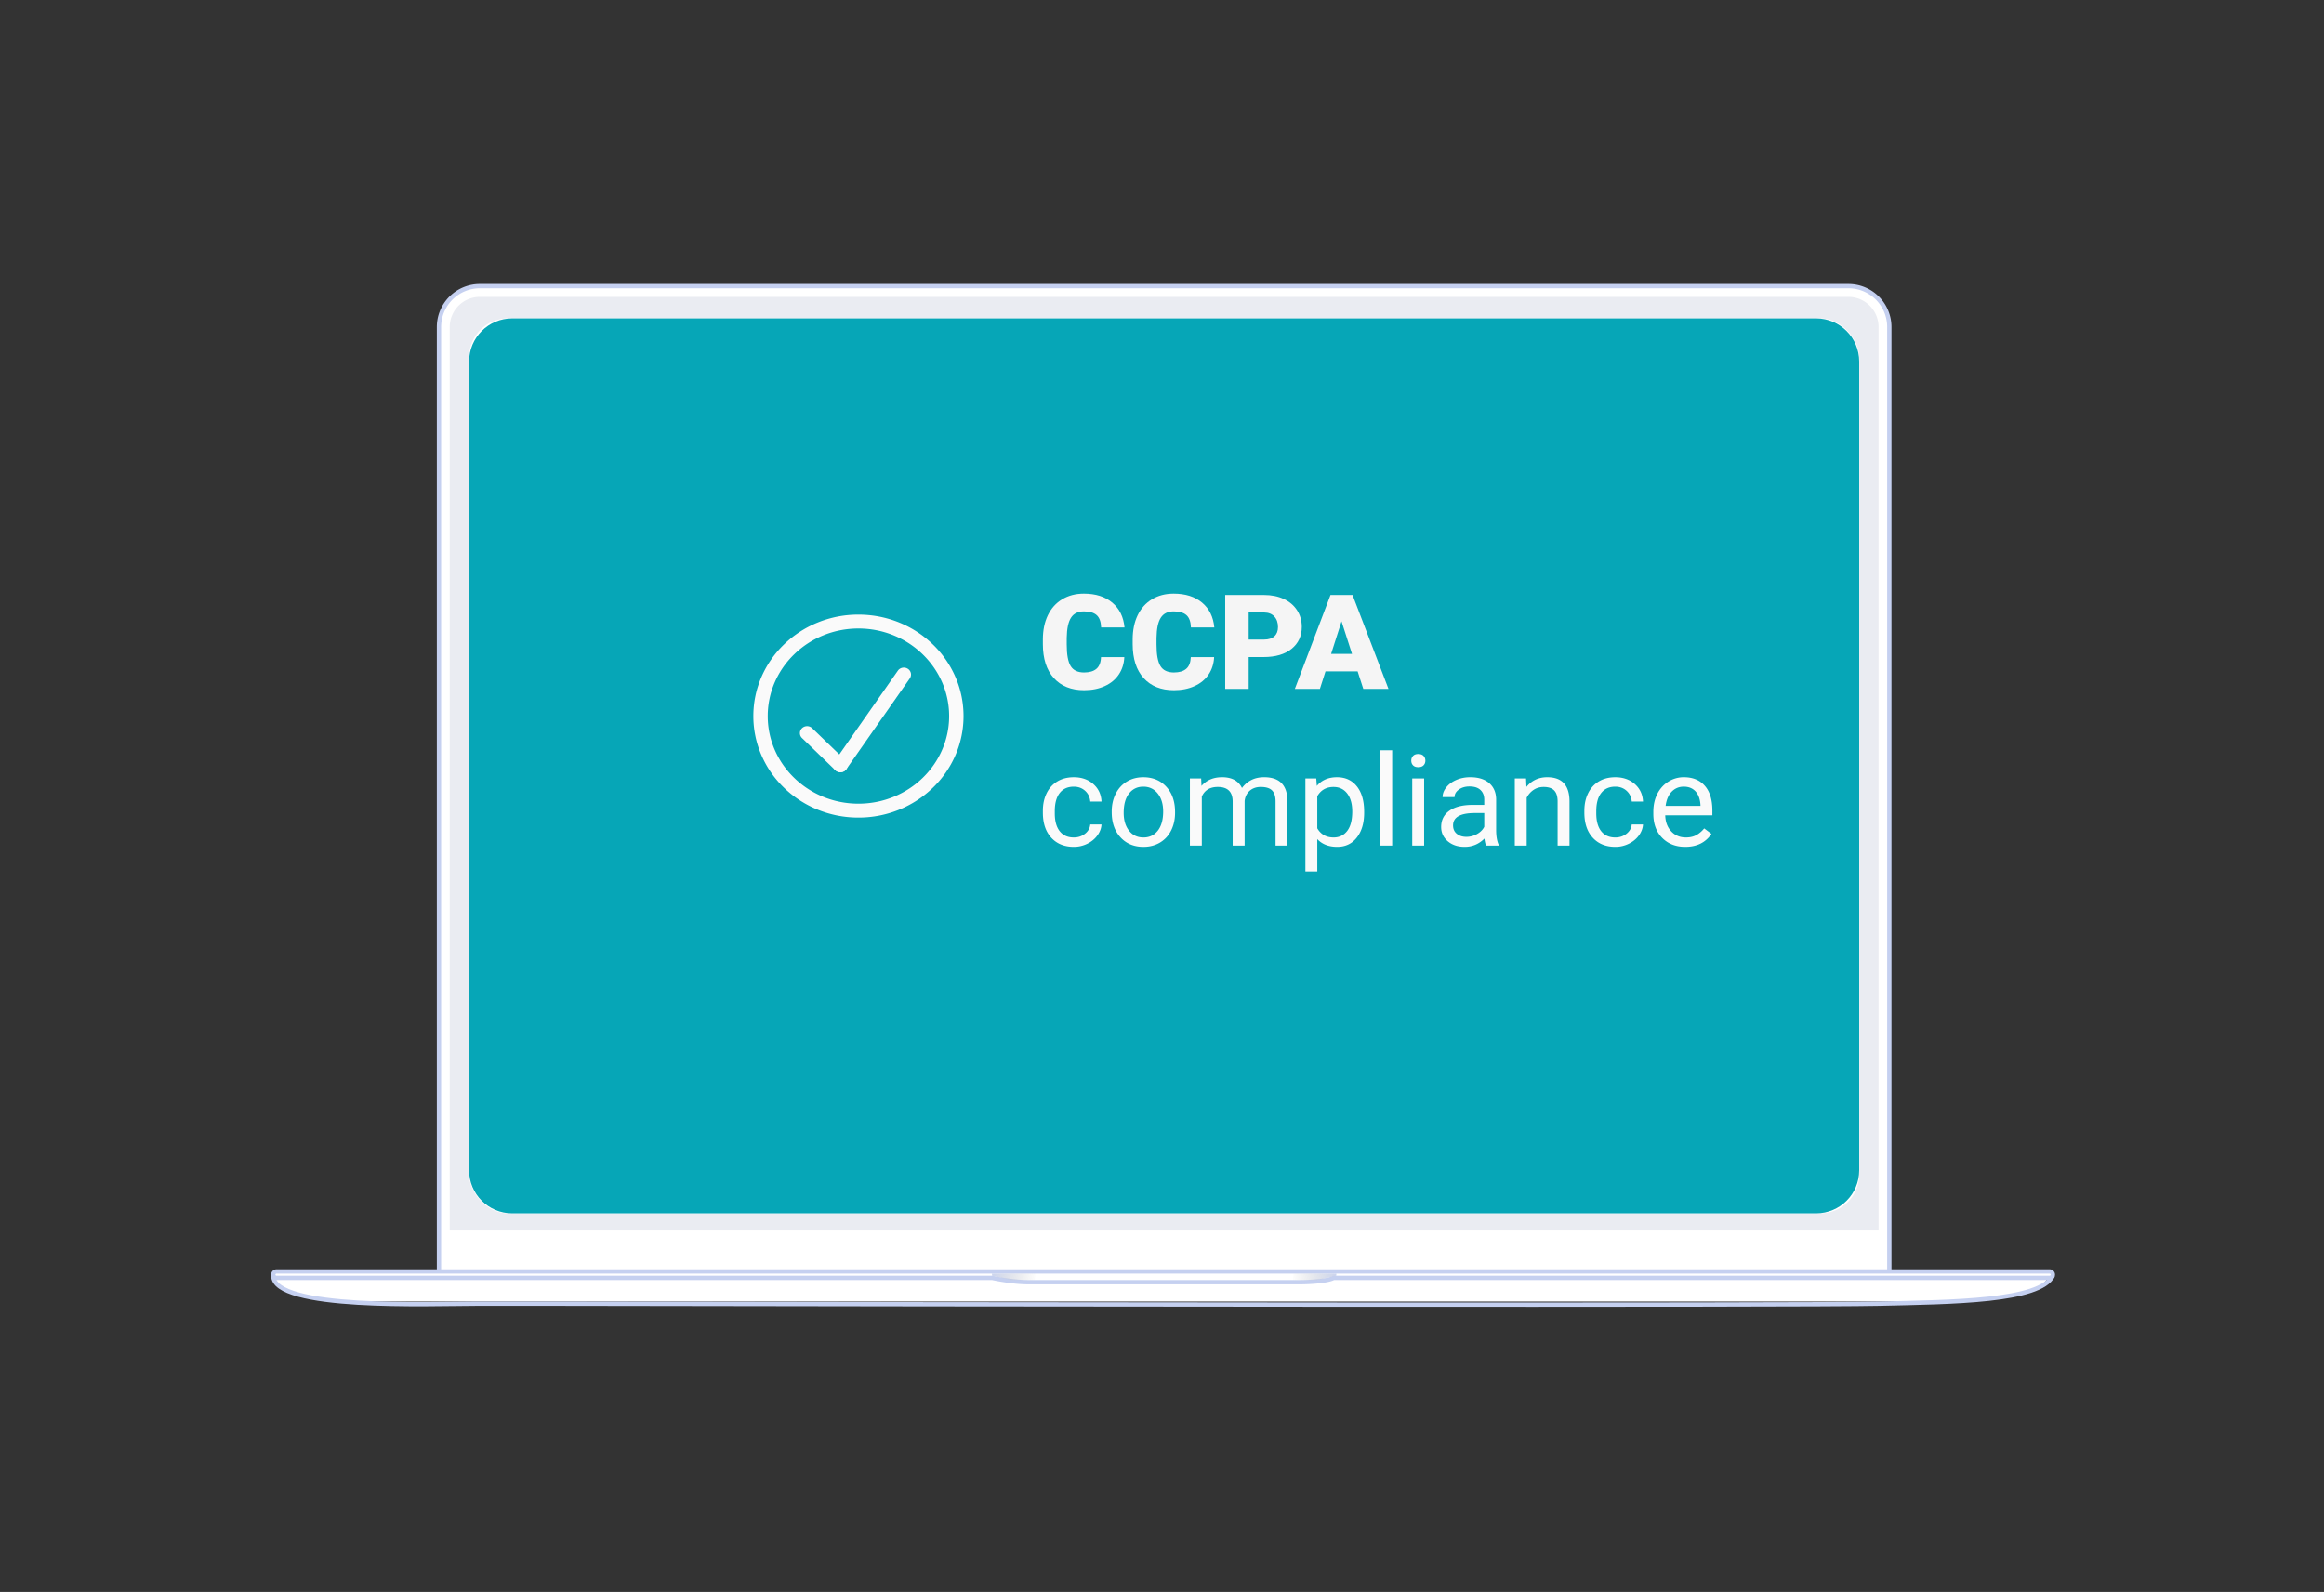 <?xml version="1.0" encoding="UTF-8"?> <svg xmlns="http://www.w3.org/2000/svg" fill="none" viewBox="0 0 540 370"><rect x="0" y="0" width="540" height="370" fill="#333333" stroke="none"/><path fill="#fff" d="M63.5 296h413a8.595 8.595 0 0 1-6.424 4.657l-12.409 1.843H79l-10.437-1.799A6.328 6.328 0 0 1 63.5 296z"></path><path stroke="#C5D0F0" d="M63.5 296.5c0 8 36.5 6.5 47 6.5h20c94.833.167 288.8.4 306 0 17.2-.4 37.5-.5 40.5-6.5"></path><path fill="#fff" stroke="#C5D0F0" d="M102 76a9.5 9.5 0 0 1 9.5-9.5h318A9.5 9.5 0 0 1 439 76v220.5H102V76z"></path><path fill="#EAECF2" d="M104.5 76a7 7 0 0 1 7-7h318a7 7 0 0 1 7 7v210h-332V76z"></path><path fill="#fff" stroke="#C5D0F0" d="M310 297h-.118l-.106.053c-.338.169-.86.321-1.516.45-.647.127-1.393.225-2.158.299A45.788 45.788 0 0 1 302 298h-63c-1.964 0-4.06-.246-5.674-.494a51.832 51.832 0 0 1-1.965-.341c-.24-.046-.429-.085-.558-.111l-.146-.032-.037-.008-.009-.002h-.003l-.108.488.108-.488-.053-.012H64.25a.75.75 0 0 1 0-1.5h412a.75.75 0 0 1 0 1.5H310z"></path><path fill="url(#a)" d="M230.5 296.5v-.5h10v1.5H235l-4.5-1z"></path><path fill="url(#b)" d="M310.5 296.5v-.5h-10v1.5h5.5l4.5-1z"></path><rect width="323" height="208" x="109" y="74" fill="#fff" rx="9"></rect><path fill="#06A6B7" d="M422 74H119c-5.523 0-10 4.477-10 10v188c0 5.523 4.477 10 10 10h303c5.523 0 10-4.477 10-10V84c0-5.523-4.477-10-10-10z"></path><path fill="#FAFAFA" d="M249.52 194.648c.986 0 1.848-.288 2.585-.866.737-.577 1.145-1.299 1.225-2.164h2.614c-.049.894-.368 1.746-.956 2.554-.587.808-1.371 1.452-2.352 1.934a6.986 6.986 0 0 1-3.115.721c-2.201 0-3.951-.709-5.251-2.127-1.299-1.419-1.95-3.361-1.95-5.823v-.448c0-1.52.29-2.871.867-4.055.577-1.183 1.406-2.101 2.487-2.756 1.08-.654 2.358-.981 3.832-.981 1.813 0 3.318.524 4.519 1.573 1.2 1.049 1.84 2.41 1.919 4.084h-2.614c-.079-1.01-.476-1.839-1.187-2.489-.713-.649-1.592-.974-2.637-.974-1.404 0-2.493.488-3.264 1.464-.772.977-1.158 2.388-1.158 4.235v.506c0 1.799.383 3.184 1.15 4.156.767.971 1.862 1.456 3.286 1.456zm8.8-6.06c0-1.53.311-2.905.933-4.127.622-1.222 1.489-2.165 2.6-2.829 1.11-.664 2.377-.995 3.802-.995 2.201 0 3.981.736 5.34 2.208 1.36 1.472 2.039 3.43 2.039 5.873v.187c0 1.52-.301 2.884-.903 4.091-.603 1.208-1.464 2.148-2.585 2.821-1.12.672-2.407 1.009-3.861 1.009-2.191 0-3.966-.735-5.326-2.208-1.36-1.472-2.039-3.42-2.039-5.844v-.186zm2.778.317c0 1.731.416 3.122 1.247 4.17.832 1.048 1.945 1.573 3.34 1.573 1.404 0 2.519-.532 3.346-1.595s1.241-2.552 1.241-4.465c0-1.712-.421-3.101-1.263-4.164-.842-1.062-1.96-1.594-3.354-1.594-1.365 0-2.466.524-3.301 1.573-.838 1.048-1.256 2.55-1.256 4.502zm18.002-7.983.075 1.732c1.185-1.347 2.783-2.021 4.795-2.021 2.261 0 3.8.837 4.617 2.511a6.063 6.063 0 0 1 2.099-1.819c.862-.461 1.88-.692 3.055-.692 3.545 0 5.348 1.814 5.408 5.44v10.462h-2.764v-10.303c0-1.116-.265-1.951-.791-2.503-.529-.553-1.415-.83-2.66-.83-1.026 0-1.877.295-2.555.887-.677.592-1.071 1.387-1.18 2.388v10.361h-2.779v-10.231c0-2.27-1.149-3.405-3.45-3.405-1.813 0-3.053.746-3.72 2.236v11.4h-2.764v-15.613h2.614zm37.872 7.98c0 2.376-.563 4.291-1.688 5.743-1.125 1.453-2.65 2.179-4.572 2.179-1.962 0-3.505-.602-4.63-1.804v7.519h-2.764v-21.617h2.525l.134 1.732c1.125-1.347 2.69-2.021 4.691-2.021 1.943 0 3.478.707 4.608 2.121 1.131 1.414 1.696 3.381 1.696 5.902v.246zm-2.764-.303c0-1.761-.388-3.151-1.166-4.17-.777-1.019-1.842-1.53-3.196-1.53-1.673 0-2.929.717-3.765 2.15v7.461c.826 1.423 2.09 2.135 3.794 2.135 1.324 0 2.377-.508 3.16-1.523.781-1.014 1.173-2.522 1.173-4.523zm9.277 7.938h-2.764v-22.166h2.764v22.166zm4.437-19.754c0-.433.136-.799.41-1.098.273-.298.679-.447 1.218-.447.537 0 .946.149 1.225.447.279.299.418.664.418 1.098 0 .432-.139.793-.418 1.082-.279.289-.688.433-1.225.433-.538 0-.944-.145-1.218-.433-.274-.289-.41-.65-.41-1.082zm2.987 19.754h-2.763v-15.613h2.763v15.613zm14.402-.001c-.159-.307-.29-.855-.389-1.645-1.284 1.29-2.818 1.934-4.6 1.934-1.594 0-2.901-.435-3.923-1.306-1.02-.87-1.531-1.975-1.531-3.312 0-1.626.641-2.888 1.92-3.789 1.279-.899 3.079-1.349 5.401-1.349h2.689v-1.226c0-.933-.289-1.676-.867-2.23-.578-.553-1.429-.829-2.554-.829-.987 0-1.814.24-2.48.721-.668.482-1.001 1.063-1.001 1.746h-2.779c0-.78.286-1.531.859-2.258.573-.726 1.349-1.301 2.331-1.725.981-.423 2.059-.635 3.234-.635 1.862 0 3.322.45 4.377 1.349 1.055.899 1.603 2.138 1.643 3.716v7.186c0 1.434.189 2.574.567 3.421v.23h-2.897v.001zm-4.586-2.034a4.99 4.99 0 0 0 2.466-.649c.777-.432 1.339-.995 1.688-1.688v-3.204h-2.166c-3.386 0-5.079.957-5.079 2.872 0 .837.289 1.491.867 1.962.575.471 1.318.707 2.224.707zm13.864-13.58.089 1.962c1.235-1.5 2.849-2.251 4.841-2.251 3.416 0 5.139 1.861 5.169 5.585v10.317h-2.764v-10.332c-.01-1.125-.276-1.957-.799-2.496-.523-.539-1.337-.808-2.443-.808-.896 0-1.683.231-2.36.693a4.744 4.744 0 0 0-1.584 1.818v11.125h-2.764v-15.613h2.615zm20.75 13.726c.986 0 1.848-.288 2.585-.866.737-.577 1.146-1.299 1.225-2.164h2.615c-.05.894-.369 1.746-.956 2.554-.588.808-1.372 1.452-2.354 1.934a6.983 6.983 0 0 1-3.115.721c-2.201 0-3.951-.709-5.251-2.127-1.299-1.419-1.95-3.361-1.95-5.823v-.448c0-1.52.29-2.871.867-4.055.577-1.183 1.406-2.101 2.487-2.756 1.08-.654 2.358-.981 3.832-.981 1.813 0 3.318.524 4.519 1.573 1.2 1.05 1.84 2.41 1.92 4.084h-2.615c-.079-1.01-.475-1.839-1.187-2.489-.713-.649-1.591-.974-2.637-.974-1.404 0-2.492.488-3.264 1.464-.772.977-1.158 2.388-1.158 4.235v.506c0 1.799.384 3.184 1.15 4.156.768.971 1.863 1.456 3.287 1.456zm16.24 2.177c-2.191 0-3.974-.695-5.349-2.086-1.374-1.389-2.062-3.249-2.062-5.577v-.491c0-1.549.306-2.932.918-4.149.613-1.216 1.47-2.169 2.57-2.858a6.635 6.635 0 0 1 3.578-1.031c2.102 0 3.735.669 4.9 2.006 1.165 1.337 1.748 3.252 1.748 5.743v1.111h-10.95c.039 1.539.505 2.783 1.396 3.73.892.947 2.024 1.422 3.399 1.422.976 0 1.802-.193 2.48-.577a6.158 6.158 0 0 0 1.777-1.53l1.688 1.27c-1.353 2.011-3.383 3.017-6.093 3.017zm-.344-13.998c-1.115 0-2.052.392-2.808 1.176-.757.785-1.225 1.884-1.405 3.297h8.098v-.202c-.08-1.356-.459-2.407-1.136-3.153-.677-.745-1.594-1.118-2.749-1.118zm-195.963-3.351a1.7 1.7 0 0 1-1.182-.474l-7.737-7.473a1.577 1.577 0 0 1 0-2.283 1.713 1.713 0 0 1 2.363 0l7.737 7.474c.653.63.653 1.652 0 2.282a1.685 1.685 0 0 1-1.181.474z"></path><path fill="#FAFAFA" d="M195.271 179.477a1.7 1.7 0 0 1-.933-.276 1.58 1.58 0 0 1-.45-2.241l14.738-21.084c.517-.74 1.556-.934 2.32-.435a1.58 1.58 0 0 1 .45 2.241l-14.739 21.084c-.322.462-.85.711-1.386.711z"></path><path fill="#FAFAFA" d="M199.465 190.015a25.01 25.01 0 0 1-9.505-1.854 24.391 24.391 0 0 1-7.761-5.054 23.464 23.464 0 0 1-5.231-7.496 22.749 22.749 0 0 1-1.92-9.181c0-3.184.646-6.272 1.92-9.181a23.479 23.479 0 0 1 5.231-7.497 24.425 24.425 0 0 1 7.761-5.054 25.01 25.01 0 0 1 9.505-1.854c3.295 0 6.493.624 9.505 1.854a24.376 24.376 0 0 1 7.76 5.054 23.5 23.5 0 0 1 5.233 7.497 22.761 22.761 0 0 1 1.919 9.181c0 3.183-.646 6.272-1.919 9.181a23.454 23.454 0 0 1-5.233 7.496 24.398 24.398 0 0 1-7.76 5.054 25.018 25.018 0 0 1-9.505 1.854zm0-43.942c-11.621 0-21.075 9.132-21.075 20.357s9.454 20.357 21.075 20.357c11.62 0 21.074-9.132 21.074-20.356 0-11.226-9.454-20.358-21.074-20.358z"></path><path fill="#F5F5F5" d="M261.244 152.724c-.072 1.52-.497 2.862-1.274 4.027-.776 1.165-1.866 2.068-3.268 2.707-1.403.64-3.004.96-4.805.96-2.97 0-5.309-.935-7.017-2.805-1.708-1.869-2.562-4.508-2.562-7.917v-1.08c0-2.139.386-4.011 1.156-5.616.771-1.604 1.881-2.844 3.331-3.719 1.449-.874 3.125-1.312 5.03-1.312 2.742 0 4.947.697 6.614 2.091 1.666 1.395 2.613 3.317 2.841 5.766h-5.433c-.042-1.329-.388-2.284-1.04-2.864-.651-.581-1.645-.87-2.981-.87-1.356 0-2.349.49-2.981 1.47-.631.98-.963 2.544-.994 4.693v1.545c0 2.329.302 3.993.909 4.994.605.999 1.648 1.5 3.127 1.5 1.252 0 2.21-.285 2.873-.855.662-.57 1.014-1.474 1.055-2.715h5.419zm20.865 0c-.072 1.52-.496 2.862-1.273 4.027-.777 1.165-1.866 2.068-3.268 2.707-1.403.64-3.004.96-4.805.96-2.971 0-5.309-.935-7.018-2.805-1.707-1.869-2.561-4.508-2.561-7.917v-1.08c0-2.139.385-4.011 1.156-5.616.771-1.604 1.881-2.844 3.33-3.719 1.449-.874 3.126-1.312 5.03-1.312 2.743 0 4.948.697 6.614 2.091 1.667 1.395 2.614 3.317 2.842 5.766h-5.433c-.042-1.329-.389-2.284-1.04-2.864-.653-.581-1.645-.87-2.981-.87-1.356 0-2.35.49-2.982 1.47-.631.98-.962 2.544-.993 4.693v1.545c0 2.329.302 3.993.908 4.994.605.999 1.649 1.5 3.128 1.5 1.252 0 2.209-.285 2.871-.855.663-.57 1.015-1.474 1.056-2.715h5.419zm8.027-.012v7.408h-5.45v-21.835h9.02c1.728 0 3.257.307 4.588.923 1.331.615 2.36 1.49 3.09 2.624.73 1.134 1.095 2.422 1.095 3.861 0 2.13-.789 3.831-2.368 5.106-1.578 1.276-3.744 1.912-6.496 1.912h-3.479v.001zm0-4.064h3.57c1.055 0 1.861-.255 2.414-.765.554-.509.83-1.23.83-2.16 0-1.019-.285-1.834-.853-2.444-.57-.609-1.346-.919-2.329-.93h-3.633v6.299h.001zm25.32 7.393h-7.468l-1.304 4.079h-5.821l8.29-21.835h5.123l8.353 21.835h-5.853l-1.32-4.079zm-6.163-4.064h4.859l-2.437-7.574-2.422 7.574z"></path><defs><linearGradient id="a" x1="229" x2="241" y1="296.5" y2="297" gradientUnits="userSpaceOnUse"><stop stop-color="#C5D0F0"></stop><stop offset="1" stop-color="#C4C4C4" stop-opacity="0"></stop></linearGradient><linearGradient id="b" x1="312" x2="300" y1="296.5" y2="297" gradientUnits="userSpaceOnUse"><stop stop-color="#C5D0F0"></stop><stop offset="1" stop-color="#C4C4C4" stop-opacity="0"></stop></linearGradient></defs></svg> 